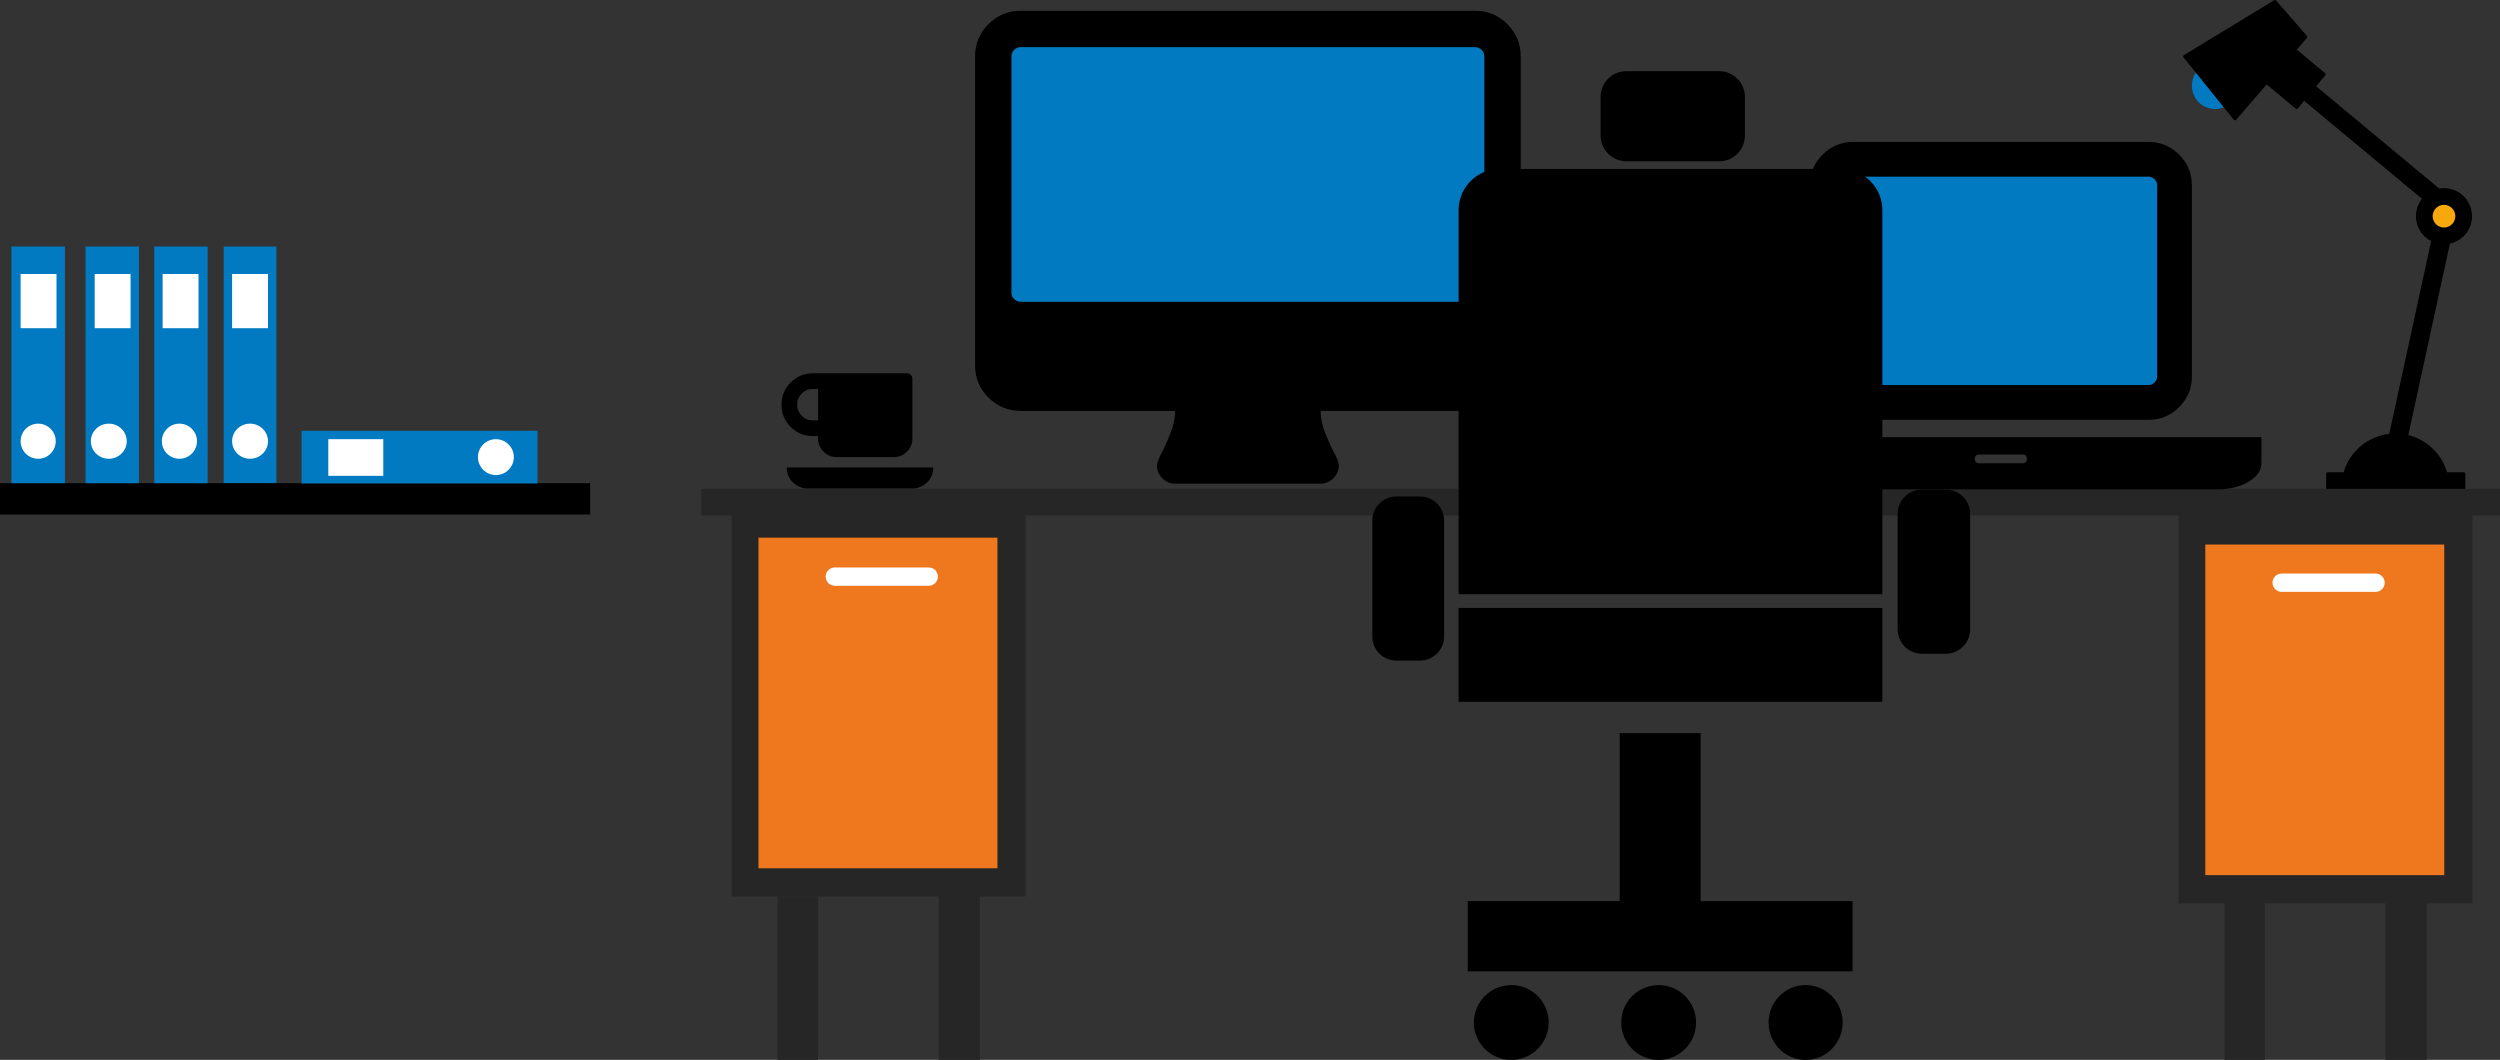 ﻿<?xml version="1.0" encoding="utf-8"?>
<!DOCTYPE svg PUBLIC "-//W3C//DTD SVG 1.1//EN" "http://www.w3.org/Graphics/SVG/1.1/DTD/svg11.dtd">
<svg xmlns="http://www.w3.org/2000/svg" xmlns:xlink="http://www.w3.org/1999/xlink" version="1.1" baseProfile="full" width="527.391" height="223.592" viewBox="0 0 527.39 223.59" enable-background="new 0 0 527.39 223.59" xml:space="preserve">
	<rect x="0" y="0" width="527.39" height="223.59" fill="#333333" stroke="none"/>
	<g>
		<path fill="#017AC1" fill-opacity="1" stroke-width="0.2" stroke-linejoin="round" d="M 462.389,18.089C 462.389,20.799 464.587,22.997 467.298,22.997C 468.339,22.997 469.304,22.673 470.098,22.12L 463.953,14.496C 462.991,15.392 462.389,16.67 462.389,18.089 Z "/>
		<path fill="#000000" fill-opacity="1" stroke-width="0.64" stroke-linejoin="round" stroke="#000000" stroke-opacity="1" d="M 505.306,91.772C 499.688,91.772 495.049,95.968 494.352,101.397L 516.26,101.397C 515.563,95.968 510.925,91.772 505.306,91.772 Z "/>
		<rect x="491.039" y="99.949" fill="#000000" fill-opacity="1" stroke-width="0.64" stroke-linejoin="round" stroke="#000000" stroke-opacity="1" width="28.715" height="3.141"/>
		<path fill="#000000" fill-opacity="1" stroke-width="0.64" stroke-linejoin="round" stroke="#000000" stroke-opacity="1" d="M 517.293,47.727L 514.022,47.016L 503.677,94.641L 506.947,95.351L 517.293,47.727 Z "/>
		<path fill="#000000" fill-opacity="1" stroke-width="0.64" stroke-linejoin="round" stroke="#000000" stroke-opacity="1" d="M 515.576,40.009C 512.485,40.009 509.98,42.514 509.98,45.604C 509.98,48.695 512.485,51.2 515.576,51.2C 518.666,51.2 521.171,48.695 521.171,45.604C 521.171,42.514 518.666,40.009 515.576,40.009 Z "/>
		<path fill="#000000" fill-opacity="1" stroke-width="0.64" stroke-linejoin="round" stroke="#000000" stroke-opacity="1" d="M 479.731,11.238L 477.592,13.812L 515.069,44.966L 517.208,42.392L 479.731,11.238 Z "/>
		<path fill="#000000" fill-opacity="1" stroke-width="0.64" stroke-linejoin="round" stroke="#000000" stroke-opacity="1" d="M 483.581,10.1L 477.779,17.079L 484.484,22.653L 490.286,15.674L 483.581,10.1 Z "/>
		<path fill="#000000" fill-opacity="1" stroke-width="0.64" stroke-linejoin="round" stroke="#000000" stroke-opacity="1" d="M 486.405,7.781L 471.482,25.059L 460.88,11.904L 479.925,0.32L 486.405,7.781 Z "/>
		<path fill="#F7A80D" fill-opacity="1" stroke-width="0.2" stroke-linejoin="round" d="M 515.575,43.211C 514.254,43.211 513.183,44.282 513.183,45.604C 513.183,46.926 514.254,47.997 515.575,47.997C 516.897,47.997 517.969,46.926 517.969,45.604C 517.969,44.282 516.897,43.211 515.575,43.211 Z "/>
	</g>
	<rect x="147.926" y="103.117" fill="#262626" fill-opacity="1" fill-rule="evenodd" stroke-width="0.2" stroke-linejoin="round" width="379.466" height="5.637"/>
	<rect x="459.584" y="108.432" fill="#262626" fill-opacity="1" fill-rule="evenodd" stroke-width="0.2" stroke-linejoin="round" width="62.009" height="82.142"/>
	<rect x="465.221" y="114.874" fill="#EF771D" fill-opacity="1" fill-rule="evenodd" stroke-width="0.2" stroke-linejoin="round" width="50.413" height="69.74"/>
	<path fill="#FFFFFF" fill-opacity="1" stroke-width="0.2" stroke-linejoin="round" d="M 503.071,122.928C 503.071,121.86 502.206,120.995 501.138,120.995L 481.327,120.995C 480.26,120.995 479.395,121.86 479.395,122.928L 479.395,122.928C 479.395,123.995 480.26,124.86 481.327,124.86L 501.138,124.86C 502.206,124.86 503.071,123.995 503.071,122.928L 503.071,122.928 Z "/>
	<rect x="503.232" y="188.013" fill="#262626" fill-opacity="1" stroke-width="0.2" stroke-linejoin="round" width="8.697" height="35.58"/>
	<rect x="469.248" y="188.658" fill="#262626" fill-opacity="1" stroke-width="0.2" stroke-linejoin="round" width="8.536" height="34.934"/>
	<rect x="154.368" y="107.143" fill="#262626" fill-opacity="1" stroke-width="0.2" stroke-linejoin="round" width="62.01" height="81.981"/>
	<rect x="160.005" y="113.425" fill="#EF771D" fill-opacity="1" stroke-width="0.2" stroke-linejoin="round" width="50.413" height="69.741"/>
	<path fill="#FFFFFF" fill-opacity="1" stroke-width="0.2" stroke-linejoin="round" d="M 197.855,121.639C 197.855,120.572 196.99,119.706 195.923,119.706L 176.112,119.706C 175.044,119.706 174.179,120.572 174.179,121.639L 174.179,121.639C 174.179,122.707 175.044,123.572 176.112,123.572L 195.923,123.572C 196.99,123.572 197.855,122.707 197.855,121.639L 197.855,121.639 Z "/>
	<rect x="198.016" y="188.044" fill="#262626" fill-opacity="1" stroke-width="0.2" stroke-linejoin="round" width="8.697" height="35.548"/>
	<rect x="164.032" y="189.088" fill="#262626" fill-opacity="1" stroke-width="0.2" stroke-linejoin="round" width="8.536" height="34.504"/>
	<g>
		<path fill="#000000" fill-opacity="1" stroke-width="0.2" stroke-linejoin="round" d="M 169.135,87.72C 168.491,87.076 168.169,86.293 168.169,85.372C 168.169,84.45 168.491,83.668 169.135,83.023C 169.78,82.379 170.562,82.057 171.484,82.057L 172.585,82.057L 172.585,88.686L 171.484,88.686C 170.562,88.686 169.78,88.364 169.135,87.72 Z M 196.885,98.626L 165.961,98.626C 165.961,99.843 166.392,100.884 167.256,101.747C 168.119,102.61 169.16,103.042 170.377,103.042L 192.469,103.042C 193.686,103.042 194.727,102.61 195.59,101.747C 196.453,100.884 196.885,99.843 196.885,98.626 Z M 166.797,80.69C 165.502,81.981 164.854,83.542 164.854,85.372C 164.854,87.201 165.502,88.763 166.797,90.056C 168.092,91.35 169.654,91.996 171.484,91.996L 172.585,91.996L 172.585,92.552C 172.585,93.609 172.965,94.517 173.726,95.277C 174.486,96.037 175.394,96.417 176.451,96.417L 188.603,96.417C 189.66,96.417 190.568,96.037 191.328,95.277C 192.089,94.517 192.469,93.609 192.469,92.552L 192.469,79.849C 192.469,79.549 192.359,79.291 192.14,79.073C 191.921,78.856 191.662,78.747 191.362,78.747L 171.484,78.747C 169.654,78.747 168.092,79.395 166.797,80.69 Z "/>
	</g>
	<rect x="47.192" y="52.004" fill="#017AC1" fill-opacity="1" stroke-width="0.2" stroke-linejoin="round" width="11.113" height="49.93"/>
	<rect x="0" y="101.933" fill="#000000" fill-opacity="1" stroke-width="0.2" stroke-linejoin="round" width="124.502" height="6.604"/>
	<rect x="32.535" y="52.004" fill="#017AC1" fill-opacity="1" stroke-width="0.2" stroke-linejoin="round" width="11.274" height="49.93"/>
	<rect x="18.039" y="52.004" fill="#017AC1" fill-opacity="1" stroke-width="0.2" stroke-linejoin="round" width="11.274" height="49.93"/>
	<rect x="2.416" y="52.004" fill="#017AC1" fill-opacity="1" stroke-width="0.2" stroke-linejoin="round" width="11.274" height="49.93"/>
	<rect x="48.963" y="57.802" fill="#FFFFFF" fill-opacity="1" stroke-width="0.2" stroke-linejoin="round" width="7.57" height="11.435"/>
	<rect x="34.306" y="57.802" fill="#FFFFFF" fill-opacity="1" stroke-width="0.2" stroke-linejoin="round" width="7.57" height="11.435"/>
	<rect x="19.972" y="57.802" fill="#FFFFFF" fill-opacity="1" stroke-width="0.2" stroke-linejoin="round" width="7.57" height="11.435"/>
	<rect x="4.349" y="57.802" fill="#FFFFFF" fill-opacity="1" stroke-width="0.2" stroke-linejoin="round" width="7.57" height="11.435"/>
	<path fill="#FFFFFF" fill-opacity="1" stroke-width="0.2" stroke-linejoin="round" d="M 56.533,93.075C 56.533,91.029 54.839,89.37 52.748,89.37C 50.658,89.37 48.963,91.029 48.963,93.075C 48.963,95.121 50.658,96.779 52.748,96.779C 54.839,96.779 56.533,95.121 56.533,93.075 Z "/>
	<path fill="#FFFFFF" fill-opacity="1" stroke-width="0.2" stroke-linejoin="round" d="M 11.758,93.075C 11.758,91.029 10.099,89.37 8.053,89.37C 6.007,89.37 4.349,91.029 4.349,93.075C 4.349,95.121 6.007,96.779 8.053,96.779C 10.099,96.779 11.758,95.121 11.758,93.075 Z "/>
	<path fill="#FFFFFF" fill-opacity="1" stroke-width="0.2" stroke-linejoin="round" d="M 26.737,93.075C 26.737,91.029 25.042,89.37 22.952,89.37C 20.861,89.37 19.166,91.029 19.166,93.075C 19.166,95.121 20.861,96.779 22.952,96.779C 25.042,96.779 26.737,95.121 26.737,93.075 Z "/>
	<path fill="#FFFFFF" fill-opacity="1" stroke-width="0.2" stroke-linejoin="round" d="M 41.555,93.075C 41.555,91.029 39.896,89.37 37.85,89.37C 35.804,89.37 34.145,91.029 34.145,93.075C 34.145,95.121 35.804,96.779 37.85,96.779C 39.896,96.779 41.555,95.121 41.555,93.075 Z "/>
	<rect x="63.62" y="90.876" fill="#017AC1" fill-opacity="1" stroke-width="0.2" stroke-linejoin="round" width="49.769" height="11.113"/>
	<rect x="69.257" y="92.647" fill="#FFFFFF" fill-opacity="1" stroke-width="0.2" stroke-linejoin="round" width="11.597" height="7.731"/>
	<path fill="#FFFFFF" fill-opacity="1" stroke-width="0.2" stroke-linejoin="round" d="M 104.611,92.647C 102.521,92.647 100.826,94.342 100.826,96.432C 100.826,98.523 102.521,100.217 104.611,100.217C 106.701,100.217 108.396,98.523 108.396,96.432C 108.396,94.342 106.701,92.647 104.611,92.647 Z "/>
	<rect x="210.611" y="7.946" fill="#017AC1" fill-opacity="1" stroke-width="0.2" stroke-linejoin="round" width="104.8" height="59.44"/>
	<path fill="#000000" fill-opacity="1" stroke-width="0.2" stroke-linejoin="round" d="M 213.372,61.744L 213.372,11.866C 213.372,11.346 213.562,10.897 213.942,10.517C 214.322,10.137 214.771,9.947 215.291,9.947L 311.21,9.947C 311.729,9.947 312.179,10.137 312.559,10.517C 312.938,10.897 313.128,11.346 313.128,11.866L 313.128,61.744C 313.128,62.263 312.938,62.713 312.559,63.093C 312.179,63.472 311.729,63.662 311.21,63.662L 215.291,63.662C 214.771,63.662 214.322,63.472 213.942,63.093C 213.562,62.713 213.372,62.263 213.372,61.744 Z M 205.699,11.866L 205.699,77.091C 205.699,79.729 206.638,81.987 208.516,83.865C 210.395,85.743 212.653,86.683 215.291,86.683L 247.903,86.683C 247.903,88.162 247.583,89.71 246.944,91.329C 246.305,92.948 245.665,94.366 245.026,95.585C 244.386,96.804 244.066,97.674 244.066,98.193C 244.066,99.232 244.446,100.131 245.205,100.891C 245.965,101.65 246.864,102.03 247.903,102.03L 278.597,102.03C 279.636,102.03 280.536,101.65 281.295,100.891C 282.054,100.131 282.434,99.232 282.434,98.193C 282.434,97.633 282.114,96.754 281.475,95.555C 280.835,94.356 280.196,92.957 279.557,91.359C 278.917,89.76 278.597,88.201 278.597,86.683L 311.21,86.683C 313.848,86.683 316.106,85.743 317.984,83.865C 319.863,81.987 320.802,79.729 320.802,77.091L 320.802,11.866C 320.802,9.228 319.863,6.97 317.984,5.092C 316.106,3.213 313.848,2.274 311.21,2.274L 215.291,2.274C 212.653,2.274 210.395,3.213 208.516,5.092C 206.638,6.97 205.699,9.228 205.699,11.866 Z "/>
	<rect x="387.357" y="34.906" fill="#017AC1" fill-opacity="1" stroke-width="0.2" stroke-linejoin="round" stroke="#424242" stroke-opacity="1" width="70.56" height="48"/>
	<path fill="#000000" fill-opacity="1" stroke-width="0.2" stroke-linejoin="round" d="M 453.236,88.563C 455.755,88.563 457.912,87.666 459.706,85.872C 461.5,84.078 462.396,81.922 462.396,79.402L 462.396,39.096C 462.396,36.577 461.5,34.421 459.706,32.627C 457.912,30.833 455.755,29.936 453.236,29.936L 390.945,29.936C 388.426,29.936 386.269,30.833 384.475,32.627C 382.681,34.421 381.784,36.577 381.784,39.096L 381.784,79.402C 381.784,81.922 382.681,84.078 384.475,85.872C 386.269,87.666 388.426,88.563 390.945,88.563L 453.236,88.563 Z M 455.068,39.096L 455.068,79.402C 455.068,79.899 454.887,80.328 454.524,80.691C 454.162,81.053 453.732,81.234 453.236,81.234L 390.945,81.234C 390.448,81.234 390.019,81.053 389.656,80.691C 389.294,80.328 389.113,79.899 389.113,79.402L 389.113,39.096C 389.113,38.6 389.294,38.171 389.656,37.808C 390.019,37.445 390.448,37.264 390.945,37.264L 453.236,37.264C 453.732,37.264 454.162,37.445 454.524,37.808C 454.887,38.171 455.068,38.6 455.068,39.096 Z M 376.288,92.227L 367.127,92.227L 367.127,97.723C 367.127,99.25 368.024,100.548 369.818,101.617C 371.612,102.685 373.769,103.22 376.288,103.22L 467.893,103.22C 470.412,103.22 472.568,102.685 474.362,101.617C 476.156,100.548 477.053,99.25 477.053,97.723L 477.053,92.227L 467.893,92.227L 376.288,92.227 Z M 417.51,97.723C 416.899,97.723 416.594,97.418 416.594,96.807C 416.594,96.197 416.899,95.891 417.51,95.891L 426.671,95.891C 427.281,95.891 427.587,96.197 427.587,96.807C 427.587,97.418 427.281,97.723 426.671,97.723L 417.51,97.723 Z "/>
	<g>
		<path fill="#000000" fill-opacity="1" stroke-width="0.2" stroke-linejoin="round" d="M 388.377,35.631L 316.415,35.631C 311.602,35.631 307.701,39.532 307.701,44.345L 307.701,125.344L 397.091,125.344L 397.091,44.345C 397.091,39.532 393.19,35.631 388.377,35.631 Z "/>
		<rect x="307.701" y="128.243" fill="#000000" fill-opacity="1" stroke-width="0.2" stroke-linejoin="round" width="89.39" height="19.811"/>
		<rect x="341.685" y="154.657" fill="#000000" fill-opacity="1" stroke-width="0.2" stroke-linejoin="round" width="17.073" height="39.3"/>
		<rect x="309.633" y="190.091" fill="#000000" fill-opacity="1" stroke-width="0.2" stroke-linejoin="round" width="81.176" height="14.818"/>
		<path fill="#000000" fill-opacity="1" stroke-width="0.2" stroke-linejoin="round" d="M 388.716,215.7C 388.716,211.342 385.218,207.808 380.904,207.808C 376.59,207.808 373.093,211.342 373.093,215.7C 373.093,220.059 376.59,223.592 380.904,223.592C 385.218,223.592 388.716,220.059 388.716,215.7 Z "/>
		<path fill="#000000" fill-opacity="1" stroke-width="0.2" stroke-linejoin="round" d="M 326.706,215.7C 326.706,211.342 323.173,207.808 318.814,207.808C 314.455,207.808 310.922,211.342 310.922,215.7C 310.922,220.059 314.455,223.592 318.814,223.592C 323.173,223.592 326.706,220.059 326.706,215.7 Z "/>
		<path fill="#000000" fill-opacity="1" stroke-width="0.2" stroke-linejoin="round" d="M 357.792,215.7C 357.792,211.342 354.258,207.808 349.899,207.808C 345.541,207.808 342.007,211.342 342.007,215.7C 342.007,220.059 345.541,223.592 349.899,223.592C 354.258,223.592 357.792,220.059 357.792,215.7 Z "/>
		<path fill="#000000" fill-opacity="1" stroke-width="0.2" stroke-linejoin="round" d="M 304.641,109.815C 304.641,107.005 302.363,104.727 299.553,104.727L 294.588,104.727C 291.778,104.727 289.5,107.005 289.5,109.815L 289.5,134.269C 289.5,137.078 291.778,139.356 294.588,139.356L 299.553,139.356C 302.363,139.356 304.641,137.078 304.641,134.269L 304.641,109.815 Z "/>
		<path fill="#000000" fill-opacity="1" stroke-width="0.2" stroke-linejoin="round" d="M 415.613,108.419C 415.613,105.58 413.311,103.278 410.472,103.278L 405.454,103.278C 402.614,103.278 400.312,105.58 400.312,108.419L 400.312,132.765C 400.312,135.605 402.614,137.907 405.454,137.907L 410.472,137.907C 413.311,137.907 415.613,135.605 415.613,132.765L 415.613,108.419 Z "/>
		<path fill="#000000" fill-opacity="1" stroke-width="0.2" stroke-linejoin="round" d="M 368.1,20.439C 368.1,17.444 365.671,15.015 362.675,15.015L 343.083,15.015C 340.087,15.015 337.658,17.444 337.658,20.439L 337.658,28.596C 337.658,31.592 340.087,34.02 343.083,34.02L 362.675,34.02C 365.671,34.02 368.1,31.592 368.1,28.596L 368.1,20.439 Z "/>
	</g>
</svg>
